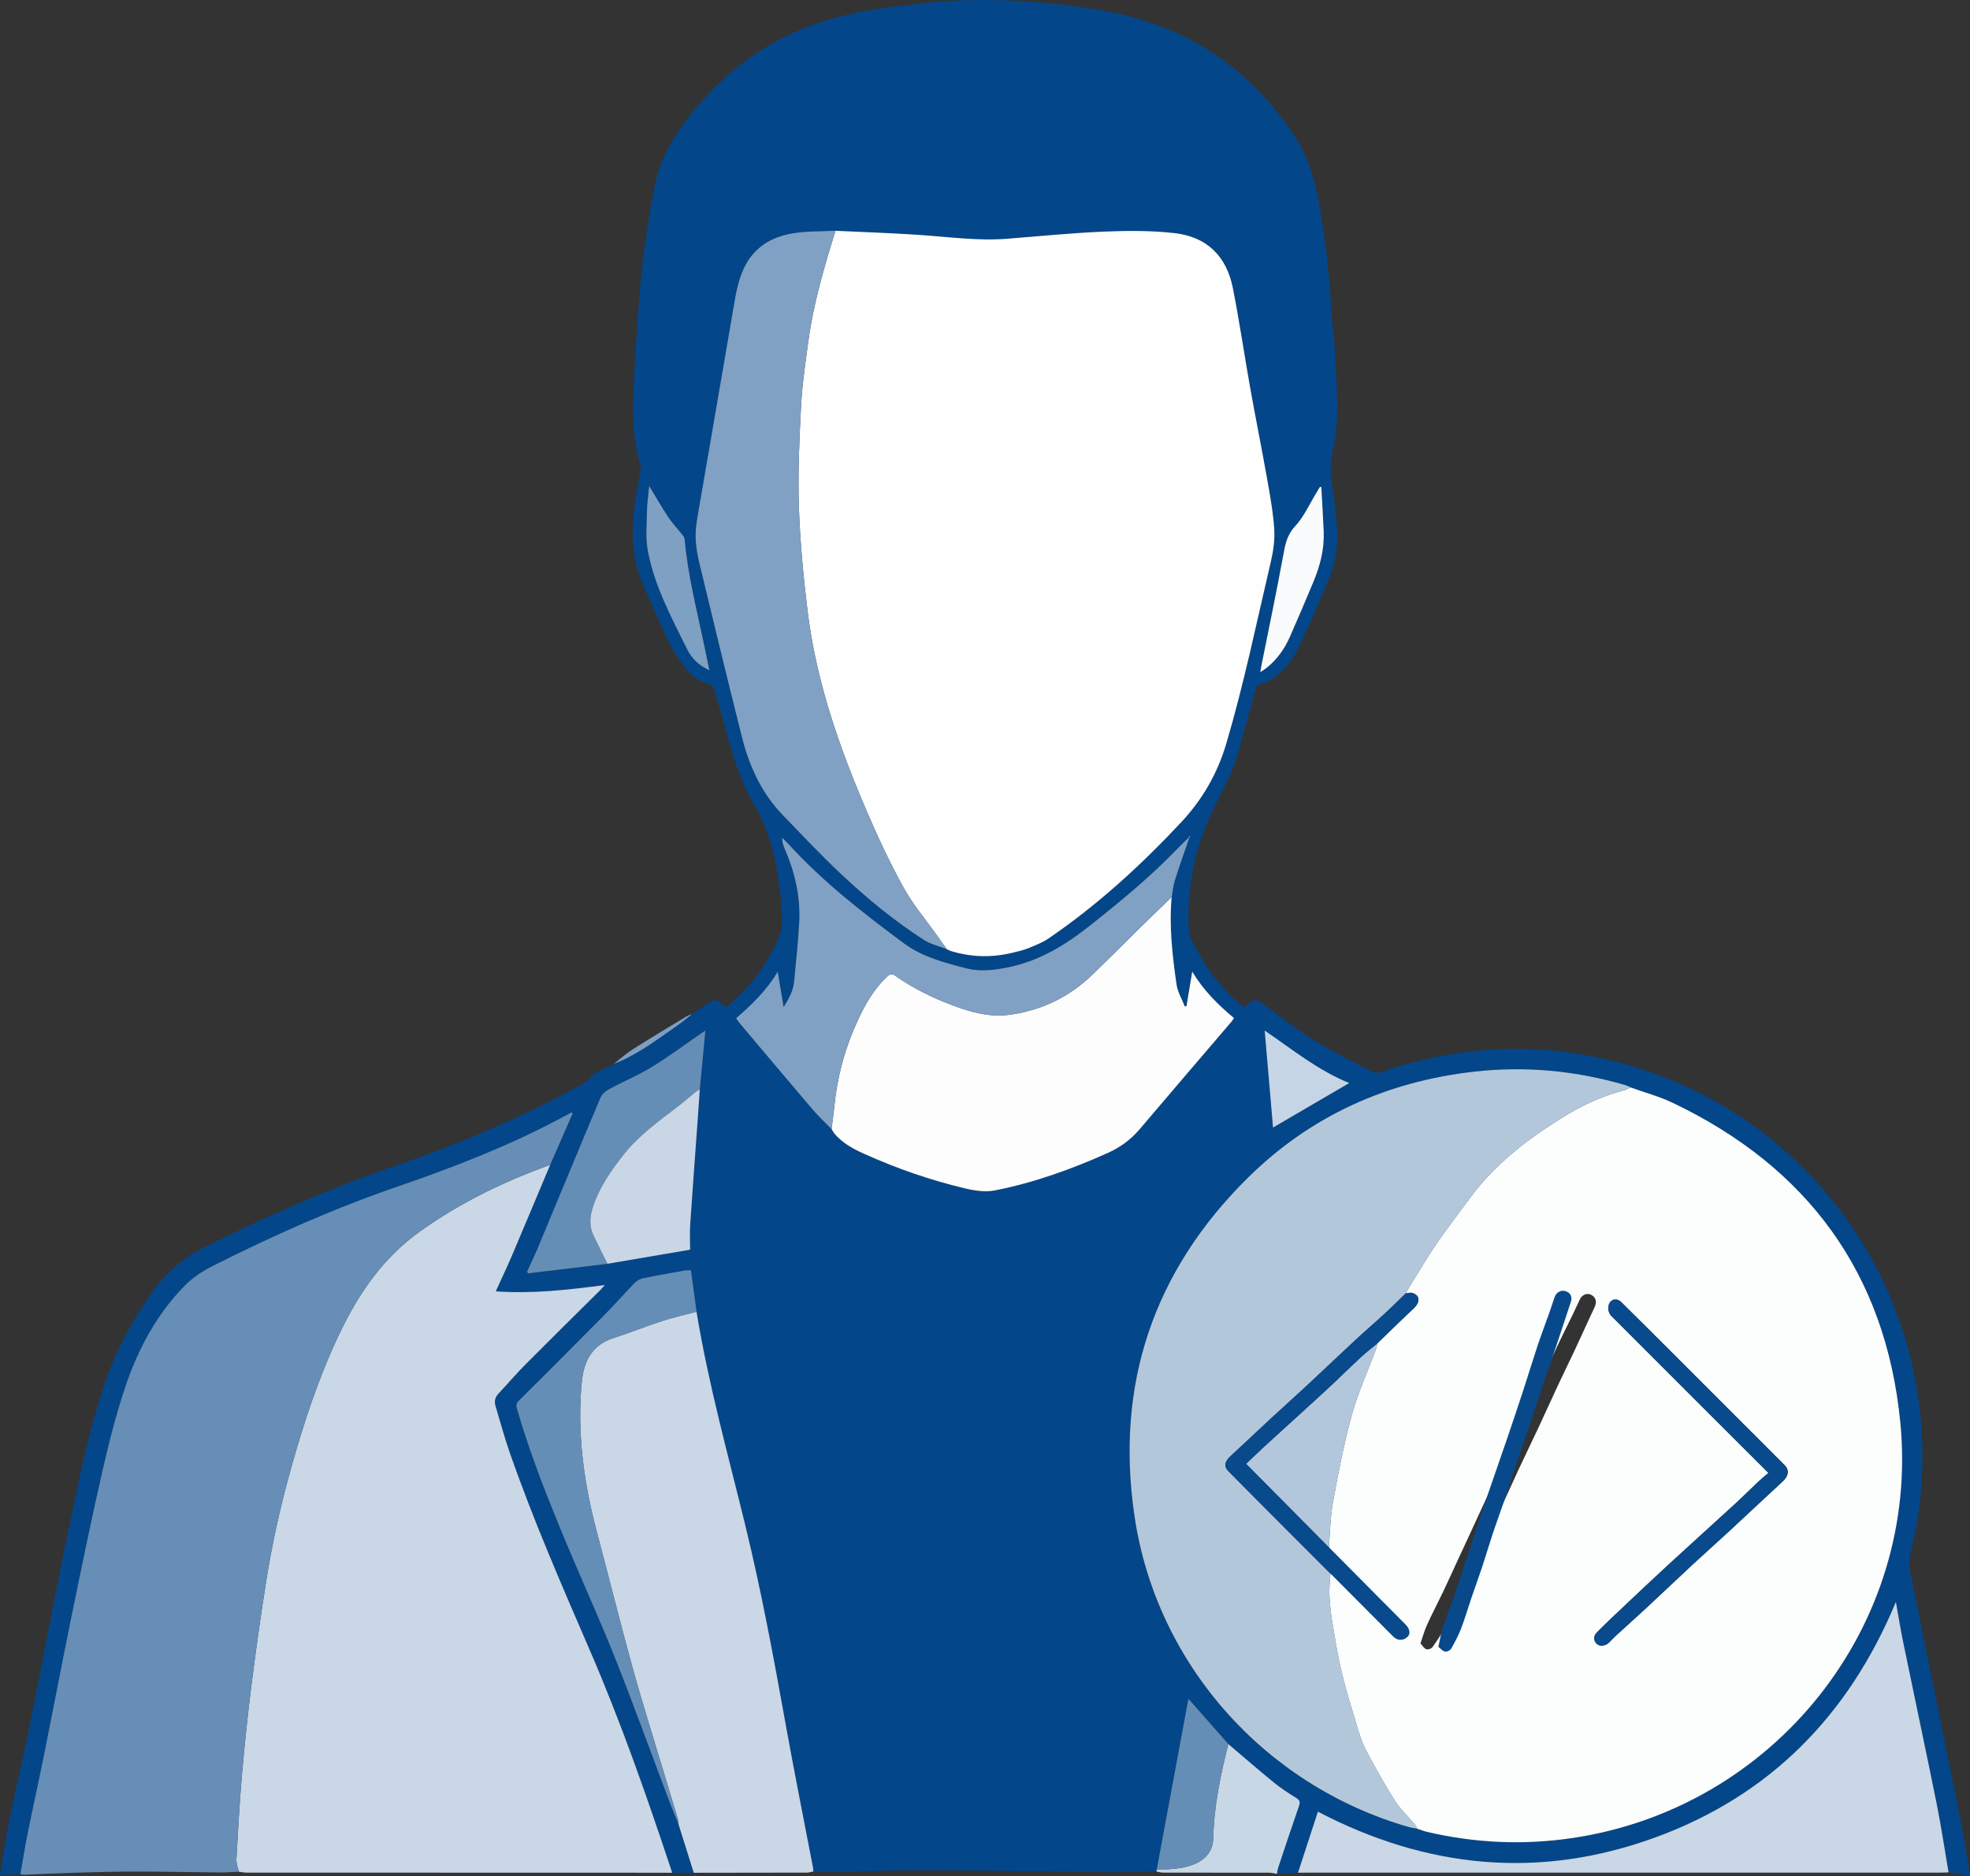 <?xml version="1.0" encoding="UTF-8"?>
<svg id="Layer_2" data-name="Layer 2" xmlns="http://www.w3.org/2000/svg" viewBox="0 0 824.25 785.03">
  <rect x="0" y="0" width="824.25" height="785.03" fill="#333333" stroke="none"/>
  <defs>
    <style>
      .cls-1 {
        fill: #08498c;
      }

      .cls-1, .cls-2, .cls-3, .cls-4, .cls-5, .cls-6, .cls-7, .cls-8, .cls-9, .cls-10, .cls-11, .cls-12, .cls-13, .cls-14, .cls-15, .cls-16, .cls-17, .cls-18, .cls-19 {
        stroke-width: 0px;
      }

      .cls-2 {
        fill: #658eb7;
      }

      .cls-3 {
        fill: #7c9fc2;
      }

      .cls-4 {
        fill: #094a8d;
      }

      .cls-5 {
        fill: #c9d7e6;
      }

      .cls-6 {
        fill: #b2c7db;
      }

      .cls-7 {
        fill: #094a8c;
      }

      .cls-8 {
        fill: #03468a;
      }

      .cls-9 {
        fill: #80a1c4;
      }

      .cls-10 {
        fill: #7ea0c3;
      }

      .cls-11 {
        fill: #fcfdfd;
      }

      .cls-12 {
        fill: #c8d6e6;
      }

      .cls-13 {
        fill: #b3c7db;
      }

      .cls-14 {
        fill: #c8d7e6;
      }

      .cls-15 {
        fill: #fdfdfe;
      }

      .cls-16 {
        fill: #fafbfc;
      }

      .cls-17 {
        fill: #c6d5e5;
      }

      .cls-18 {
        fill: #668eb7;
      }

      .cls-19 {
        fill: #fefefe;
      }
    </style>
  </defs>
  <g id="Layer_5" data-name="Layer 5">
    <g>
      <path class="cls-8" d="M483.86,783.12c-6.45.11-12.89.33-19.34.31-8.96-.03-17.93-.25-26.89-.34-18.49-.18-36.99-.46-55.48-.44-11.12.01-22.24.56-33.36.79-2.81.06-5.63-.2-8.44-.31-.09-.72-.14-1.45-.27-2.16-3.78-19.75-7.75-39.46-11.31-59.25-5.04-27.98-10.2-55.92-16.95-83.57-7.24-29.65-15.45-59.09-20.38-89.27-.78-5.72-1.55-11.45-2.36-17.37-1.01.06-1.97.03-2.9.2-5.7,1.02-11.41,2.02-17.09,3.2-1.24.26-2.59.96-3.47,1.86-4.17,4.27-8.09,8.78-12.28,13.02-11.97,12.11-24.03,24.14-36.08,36.17-.99.99-1.47,1.8-1.03,3.34,5.54,19.18,12.92,37.68,20.58,56.07,6.77,16.23,14.1,32.22,20.58,48.56,7.94,20.01,15.25,40.27,22.86,60.41,1.15,3.05,2.43,6.05,3.66,9.07,2.12,6.75,4.24,13.51,6.36,20.26-3.04,0-6.08,0-9.12,0-.01-.16,0-.33-.04-.48-10.38-31.28-21.23-62.39-34.32-92.66-11.83-27.35-23.74-54.67-33.55-82.84-2.23-6.4-3.97-12.96-5.92-19.45-.59-1.95-.11-3.61,1.29-5.11,3.8-4.07,7.42-8.32,11.35-12.27,10.3-10.37,20.73-20.62,31.11-30.92.56-.56,1.07-1.18,1.99-2.22-15.47,2.04-30.23,3.72-45.62,2.65,2.41-5.3,4.67-10.02,6.72-14.83,5.4-12.7,10.72-25.44,16.07-38.16,3.12-7.16,6.24-14.32,9.37-21.47-.19-.12-.38-.25-.57-.37-1.91,1.02-3.82,2.04-5.74,3.06-21.42,11.29-43.94,20-66.77,27.85-26.64,9.16-52.28,20.55-77.38,33.22-4.26,2.15-8.49,4.9-11.82,8.28-11.76,11.96-19.54,26.52-24.84,42.23-3.91,11.59-6.92,23.52-9.64,35.45-4.57,20.03-8.7,40.17-12.83,60.3-4.01,19.57-7.74,39.21-11.67,58.8-2.21,10.98-4.64,21.92-6.86,32.89-1.11,5.52-1.97,11.1-2.94,16.65-2.73.13-5.45.26-8.54.4,1.39-8.25,2.52-16.3,4.13-24.24,2.48-12.27,5.47-24.43,7.94-36.7,5.6-27.86,10.78-55.8,16.58-83.61,4.33-20.78,8.49-41.63,15.36-61.79,4.65-13.65,11.51-26.14,19.81-37.86,5.7-8.06,12.99-14.28,21.87-18.69,25.92-12.87,52.29-24.61,79.73-33.95,27.42-9.33,53.97-20.73,79.3-34.84.35-.2.84-.32,1.02-.62,2.55-4.22,7.46-4.8,11.15-7.24.82-.32,1.65-.61,2.46-.97,8.69-3.83,16.19-9.58,23.93-14.92,2.16-1.49,4.15-3.21,6.22-4.83,1.54-1.04,3.11-2.03,4.61-3.12,5.02-3.65,5.19-3.66,9.64.2,9.72-7.78,17.01-17.46,21.91-28.83,2.22-5.15,1.54-10.83,1.05-16.29-1.23-13.69-3.95-27.25-10.88-39.1-8.89-15.2-11.8-32.2-16.92-48.55-.47-1.49-1.02-2.2-2.57-2.6-3.95-1.03-7.21-3.43-9.63-6.61-2.58-3.39-5.02-6.98-6.87-10.8-3.8-7.85-7.11-15.93-10.7-23.88-5.7-12.6-4.95-25.65-2.81-38.8.5-3.1,1.21-6.16,1.76-9.25.11-.61.11-1.3-.07-1.89-3.03-9.96-3.59-20.2-3.03-30.48.9-16.34,1.69-32.71,3.27-49,1.18-12.2,3.26-24.33,5.41-36.41,2.04-11.46,7.61-21.38,14.77-30.44,12.82-16.22,28.4-28.9,47.71-36.64,11.53-4.62,23.6-7.3,35.89-8.88,8.97-1.15,17.97-2.36,26.99-2.76,21.77-.95,43.41.54,64.85,4.63,33.16,6.32,58.98,23.61,77.6,51.74,6.64,10.03,9.33,21.38,11.2,33,2.27,14.04,3.84,28.16,4.45,42.38.15,3.46.95,6.89,1.08,10.35.57,15.14,2.77,30.36-.42,45.38-1.24,5.85-1.22,11.3-.19,17.05.88,4.91,1.24,9.93,1.73,14.91.82,8.22-.54,16.15-3.75,23.7-3.75,8.85-7.6,17.66-11.69,26.36-2.74,5.81-6.28,11.15-12.03,14.55-1.17.69-2.42,1.51-3.71,1.69-2,.29-2.51,1.43-2.97,3.13-2.26,8.42-4.74,16.79-6.97,25.22-2.27,8.6-6.69,16.2-10.51,24.12-7.76,16.1-11.36,33.21-10.25,51.17.06.95.22,1.96.64,2.79,5.6,11.05,12.28,21.28,22.36,28.96.04,0,.24.02.33-.06,3.57-3.55,4.34-3.62,8.42-.7,7.03,5.03,13.83,10.44,21.16,14.97,7.81,4.83,16.1,8.88,24.27,13.1.93.48,2.5.08,3.65-.31,37.71-12.74,75.4-12.77,112.94.47,60.53,21.34,103.75,75.24,111.81,139.05,2.64,20.92,1.42,41.62-3.67,62.07-.67,2.69-.65,5.17-.11,7.84,7.16,35.06,14.3,70.12,21.33,105.21,1.41,7.04,2.37,14.18,3.65,21.97-3.19-.54-6.07-1.04-8.96-1.53-1.64-9.54-3.05-19.14-4.96-28.63-4.53-22.47-9.33-44.9-13.95-67.35-1.14-5.52-2.03-11.09-3.13-17.19-19.83,47.67-52.94,81.24-101.07,98.69-48.2,17.48-95.2,12.88-140.76-10.93-2.84,8.7-5.59,17.13-8.34,25.56-2.92.16-5.84.31-8.76.47.13-.78.15-1.6.4-2.34,2.88-8.66,5.76-17.32,8.75-25.94.57-1.63.5-2.51-1.11-3.5-3.23-1.98-6.44-4.07-9.37-6.46-6.44-5.24-12.7-10.7-19.04-16.08-5.44-6.17-10.88-12.34-16.71-18.96-4.47,24.08-8.86,47.75-13.25,71.42l-.11.85ZM254.16,528.85c11.47-1.96,22.93-3.92,34.59-5.9,0-3.82-.19-7.14.03-10.42,1.01-14.97,2.14-29.93,3.21-44.89.28-3.92.54-7.83.81-11.75.77-8.11,1.55-16.23,2.35-24.67-.96.65-1.62,1.09-2.27,1.54-6.71,4.61-13.24,9.51-20.17,13.74-5.7,3.47-11.93,6.06-17.81,9.24-1.46.79-3.03,2.12-3.65,3.59-8.74,20.72-17.31,41.51-25.96,62.26-1.47,3.54-3.15,6.99-4.73,10.48.12.25.24.51.37.76,11.08-1.33,22.16-2.65,33.24-3.98ZM497.31,350.52c-1.66,1.62-3.35,3.21-4.96,4.88-11.23,11.65-23.69,21.88-36.36,31.91-10.47,8.28-21.42,14.99-34.8,17.57-5.95,1.15-11.39,1.77-17.43.18-9.04-2.38-17.97-4.71-25.59-10.36-17.13-12.7-33.94-25.78-48.37-41.63-.81-.89-1.73-1.67-2.6-2.51.05,1.78.51,3.22,1.11,4.61,4.24,9.76,6.6,19.94,6.08,30.59-.41,8.28-1.41,16.54-2.12,24.81-.34,3.94-2.16,7.23-4.42,10.85-.84-5.1-1.6-9.69-2.46-14.85-4.76,7.99-10.84,13.85-17.42,19.49.5.71.87,1.32,1.32,1.86,10.25,12.15,20.46,24.33,30.78,36.42,2.44,2.85,5.22,5.41,7.84,8.1.47.73.86,1.53,1.43,2.17,3.28,3.73,7.53,6.08,11.96,8.08,13.73,6.2,27.91,11.14,42.56,14.6,4,.94,8.46,1.6,12.4.82,16.38-3.23,32.04-8.86,47.26-15.69,5.14-2.31,9.6-5.53,13.29-9.9,12.79-15.1,25.7-30.11,38.55-45.16.34-.4.6-.89.92-1.37-6.7-5.59-12.76-11.58-17.46-19.45-.84,5.06-1.62,9.75-2.4,14.44-.23.06-.46.11-.7.17-1.2-3.12-3.04-6.14-3.49-9.36-1.7-12.08-3.13-24.21-2.01-36.45.43-2.35.61-4.78,1.33-7.04,1.87-5.91,3.96-11.75,5.97-17.62.13-.27.27-.53.4-.8-.1-.05-.21-.09-.31-.14-.1.25-.2.5-.31.76ZM349.57,96.57c-5.95.32-11.99.13-17.84,1.09-9.19,1.52-16.56,5.99-20.64,14.98-2.52,5.54-3.38,11.4-4.38,17.29-4.66,27.35-9.44,54.67-14.12,82.02-.69,4.04-1.53,8.13-1.53,12.2,0,3.91.69,7.9,1.61,11.72,5.81,24.16,11.67,48.31,17.72,72.41,3.06,12.22,8.16,23.51,17.05,32.72,8.08,8.36,16.04,16.86,24.51,24.81,10.78,10.11,22.2,19.52,34.65,27.54,2.83,1.82,6.33,2.59,9.53,3.84.59.26,1.15.59,1.76.78q12.95,3.94,26.15.61c2.03-.51,4.12-.93,6.05-1.73,2.97-1.22,6.05-2.39,8.67-4.18,20.45-13.95,38.59-30.55,55.47-48.61,8.89-9.51,15.14-20.32,18.85-32.86,7.43-25.12,12.69-50.76,18.67-76.22,1.04-4.44,1.71-9.16,1.4-13.68-.48-7.07-1.76-14.1-3-21.09-2.24-12.64-4.79-25.23-7.05-37.87-2.49-13.91-4.51-27.91-7.25-41.77-2.67-13.5-11.01-21.56-24.61-23.05-9.66-1.06-19.52-1.02-29.25-.61-13.47.57-26.9,1.91-40.35,2.98-12.48,1-24.83-.78-37.23-1.61-11.6-.78-23.22-1.16-34.83-1.71ZM682.21,455.02c-.73-.31-1.43-.7-2.19-.92-20.8-6.1-41.98-8.08-63.53-5.61-36.39,4.16-68.25,18.56-94.31,44.26-39.68,39.14-55.74,86.85-47.5,141.98,9.22,61.7,54.5,112.43,114.51,129.76,1.22.35,2.5.51,3.76.76,1.38.45,2.73.99,4.14,1.32,19.97,4.66,40.1,5.59,60.4,2.63,84.82-12.37,145.94-88.81,137.6-174.03-6.09-62.22-38.77-106.73-95.18-133.66-5.65-2.7-11.79-4.34-17.7-6.48ZM552.84,203.81c-.19-.02-.38-.04-.57-.06-.45.75-.89,1.5-1.35,2.25-2.96,4.81-5.31,10.2-9.08,14.27-3.5,3.77-4.14,7.82-4.98,12.39-2.81,15.32-6.02,30.57-9.07,45.85-.14.72-.25,1.45-.47,2.79,1.34-.93,2.16-1.43,2.89-2.02,4.22-3.44,7.28-7.79,9.46-12.72,3.39-7.68,6.69-15.41,9.91-23.16,2.79-6.7,4.57-13.64,4.27-20.97-.26-6.21-.66-12.41-1-18.61ZM296.83,280.48c-.8-3.85-1.59-7.69-2.4-11.54-3.03-14.35-6.66-28.59-7.96-43.26-.06-.64-.5-1.31-.92-1.85-1.98-2.52-4.21-4.85-5.98-7.51-2.74-4.12-5.18-8.44-7.92-12.97-.36,3.78-.89,7.14-.94,10.51-.09,5.56-.65,11.26.37,16.65,2.77,14.74,9.86,27.9,16.44,41.19,1.88,3.8,5,6.86,9.33,8.78ZM532.64,471.83c10.57-6.18,21.17-12.37,31.89-18.63-12.82-5.13-23.69-13.97-35.38-21.96,1.19,13.83,2.35,27.35,3.49,40.6Z"/>
      <path class="cls-5" d="M230.22,487.38c-5.35,12.72-10.66,25.46-16.07,38.16-2.05,4.81-4.31,9.52-6.72,14.83,15.39,1.07,30.15-.61,45.62-2.65-.93,1.04-1.43,1.66-1.99,2.22-10.37,10.3-20.8,20.55-31.11,30.92-3.92,3.95-7.54,8.2-11.35,12.27-1.4,1.5-1.88,3.16-1.29,5.11,1.95,6.49,3.69,13.06,5.92,19.45,9.81,28.17,21.72,55.48,33.55,82.84,13.09,30.27,23.95,61.38,34.32,92.66.05.15.03.32.04.48-7.03-.01-14.06-.04-21.09-.04-52.27,0-104.54,0-156.81-.02-1.11,0-2.21-.26-3.32-.39-.36-1.71-1.1-3.44-1.01-5.12.66-11.9,1.31-23.81,2.34-35.69,1.08-12.43,2.39-24.85,3.95-37.22,1.78-14.13,3.77-28.24,5.97-42.31,2.52-16.16,6.03-32.11,10.43-47.88,5.4-19.37,11.62-38.41,20.28-56.62,8.09-17.01,18.31-32.04,34-43.22,16.81-11.97,35.05-20.81,54.34-27.76Z"/>
      <path class="cls-18" d="M230.22,487.38c-19.29,6.95-37.53,15.79-54.34,27.76-15.69,11.17-25.91,26.21-34,43.22-8.67,18.21-14.88,37.25-20.28,56.62-4.39,15.77-7.9,31.72-10.43,47.88-2.2,14.07-4.19,28.18-5.97,42.31-1.56,12.38-2.87,24.79-3.95,37.22-1.03,11.87-1.67,23.78-2.34,35.69-.09,1.68.65,3.41,1.01,5.12-2.4.12-4.8.37-7.19.35-11.95-.1-23.9-.38-35.85-.39-8.96,0-17.92.28-26.87.53-6.61.19-13.21.54-19.81.8-.55.02-1.11-.14-1.66-.22.97-5.55,1.83-11.12,2.94-16.65,2.22-10.98,4.65-21.91,6.86-32.89,3.94-19.59,7.66-39.22,11.67-58.8,4.12-20.13,8.25-40.27,12.83-60.3,2.72-11.93,5.74-23.86,9.64-35.45,5.3-15.72,13.08-30.27,24.84-42.23,3.32-3.38,7.55-6.13,11.82-8.28,25.1-12.67,50.74-24.06,77.38-33.22,22.83-7.85,45.35-16.56,66.77-27.85,1.92-1.01,3.83-2.04,5.74-3.06.19.12.38.25.57.37-3.12,7.16-6.24,14.32-9.37,21.47Z"/>
      <path class="cls-5" d="M290.26,783.66c-2.12-6.75-4.24-13.51-6.36-20.26-.03-.55.04-1.12-.11-1.63-2.22-7.41-4.5-14.81-6.72-22.22-4.15-13.81-8.52-27.56-12.34-41.45-5.21-18.94-9.96-38-15-56.99-5.45-20.55-8.35-41.37-6.34-62.65.81-8.62,4.15-15.66,13.32-18.57,6.75-2.14,13.33-4.85,20.07-7.04,4.81-1.56,9.76-2.66,14.65-3.97,4.94,30.18,13.14,59.62,20.38,89.27,6.75,27.64,11.92,55.58,16.95,83.57,3.56,19.79,7.53,39.5,11.31,59.25.14.71.19,1.44.27,2.16-.91.16-1.83.47-2.74.47-15.78.04-31.57.05-47.35.07Z"/>
      <path class="cls-5" d="M543.07,783.65c2.75-8.43,5.5-16.86,8.34-25.56,45.56,23.81,92.56,28.41,140.76,10.93,48.13-17.45,81.24-51.02,101.07-98.69,1.1,6.1,1.99,11.67,3.13,17.19,4.63,22.46,9.42,44.88,13.95,67.35,1.91,9.49,3.32,19.08,4.96,28.63-1.21.04-2.42.11-3.63.11-88.24,0-176.47,0-264.71,0-1.29,0-2.59.03-3.88.04Z"/>
      <path class="cls-14" d="M513.94,729.81c6.34,5.37,12.6,10.83,19.04,16.08,2.93,2.39,6.14,4.48,9.37,6.46,1.61.99,1.68,1.86,1.11,3.5-3,8.62-5.87,17.28-8.75,25.94-.25.74-.27,1.56-.4,2.34-1.09-.17-2.18-.49-3.27-.49-14.81-.03-29.62-.01-44.44-.04-.91,0-1.83-.31-2.74-.47.04-.28.07-.57.11-.85,5.17,0,10.31-.17,15.24-2.03,5.27-2,8.28-5.78,8.4-10.95.31-13.45,3.05-26.5,6.32-39.48Z"/>
      <path class="cls-3" d="M289.49,424.42c-2.07,1.61-4.06,3.34-6.22,4.82-7.74,5.35-15.24,11.09-23.93,14.92-.8.35-1.64.65-2.46.97,2.64-2.05,5.14-4.32,7.96-6.11,7.4-4.69,14.92-9.18,22.42-13.72.67-.41,1.48-.59,2.23-.88Z"/>
      <path class="cls-11" d="M682.21,455.02c5.91,2.13,12.06,3.78,17.7,6.48,56.41,26.93,89.09,71.44,95.18,133.66,8.34,85.22-52.78,161.66-137.6,174.03-20.3,2.96-40.43,2.04-60.4-2.63-1.4-.33-2.76-.88-4.14-1.32-.34-.61-.6-1.28-1.04-1.81-2.82-3.39-6.1-6.48-8.44-10.16-4.22-6.63-8-13.55-11.73-20.47-1.48-2.74-2.53-5.77-3.44-8.76-2.4-7.93-4.89-15.86-6.84-23.91-1.73-7.12-2.87-14.39-4.09-21.63-.62-3.71-1-7.48-1.16-11.24-.12-2.91.27-5.84.43-8.75.2.14.41.26.58.43,8.59,8.61,17.18,17.23,25.75,25.86,1.76,1.77,4.15,1.82,5.95.06,1.17-1.14.92-3.21-.73-4.88-3.81-3.88-7.67-7.7-11.5-11.56-6.91-6.96-13.8-13.93-20.7-20.89.54-6.32.57-12.73,1.71-18.94,2.26-12.27,4.6-24.58,7.93-36.59,2.62-9.46,6.76-18.5,10.2-27.74.23-.63.23-1.34.34-2.01,5.06-4.88,10.06-9.82,15.19-14.61,2.89-2.7,2.87-5.51-.36-6.55-.84-.27-1.86.05-2.8.09.54-.97,1.04-1.97,1.62-2.91,3.73-5.99,7.29-12.1,11.28-17.92,4.48-6.54,9.37-12.79,14.05-19.19,5.99-8.18,13.24-15.17,21.1-21.46,5.34-4.28,11.11-8.06,16.89-11.73,8.22-5.23,17.01-9.33,26.5-11.79.88-.23,1.69-.75,2.53-1.13ZM739.92,616.35c-1.61,1.39-3.02,2.52-4.33,3.76-3.16,2.97-6.21,6.06-9.41,8.99-9.17,8.41-18.41,16.74-27.57,25.16-6.27,5.76-12.45,11.61-18.65,17.45-3.98,3.76-8,7.49-11.83,11.4-1.62,1.65-1.37,3.61.09,4.88,1.31,1.14,3.73.73,5.17-.81,1.02-1.09,2.09-2.15,3.19-3.16,4.04-3.7,8.14-7.35,12.16-11.08,6.68-6.21,13.28-12.5,19.96-18.7,4.88-4.53,9.87-8.94,14.76-13.46,7.54-6.98,15.02-14.03,22.57-21.01,2.26-2.09,2.68-4.62.77-6.55-6.91-6.96-13.87-13.87-20.81-20.81-8.56-8.56-17.12-17.14-25.69-25.7-7.33-7.31-14.66-14.62-22.02-21.89-1.48-1.47-3.56-1.35-4.62.1-1.18,1.61-.95,4.26.53,5.74,13.7,13.7,27.39,27.4,41.09,41.1,8.14,8.14,16.29,16.26,24.65,24.6ZM594.33,687.69c.8.87,1.43,2.02,2.37,2.42.66.28,2.15-.17,2.59-.78,1.89-2.63,3.73-5.34,5.22-8.22,2.13-4.11,3.91-8.4,5.89-12.59,2.04-4.32,4.19-8.6,6.19-12.94,2.07-4.48,3.99-9.04,6.07-13.53,1.95-4.22,4.07-8.36,6.04-12.57,2.23-4.76,4.35-9.58,6.58-14.34,2.75-5.88,5.59-11.72,8.34-17.6,2.84-6.07,5.59-12.17,8.42-18.24,2.13-4.55,4.36-9.05,6.49-13.59,2.93-6.28,5.8-12.6,8.72-18.88,1-2.15.4-4.11-1.64-5.08-1.65-.78-3.66.05-4.56,1.92-1.04,2.17-2.02,4.36-3.07,6.53-2.19,4.51-4.49,8.98-6.61,13.53-2.77,5.96-5.36,11.99-8.1,17.97-3.05,6.66-6.15,13.31-9.28,19.93-3.72,7.87-7.53,15.7-11.25,23.56-2.52,5.32-4.95,10.69-7.42,16.03-1.98,4.28-3.97,8.56-5.95,12.83-1.85,4-3.66,8.03-5.56,12.01-2.2,4.61-4.59,9.13-6.71,13.78-1.09,2.39-1.78,4.97-2.78,7.84Z"/>
      <path class="cls-19" d="M349.57,96.57c11.61.55,23.24.93,34.83,1.71,12.4.83,24.75,2.61,37.23,1.61,13.44-1.07,26.88-2.41,40.35-2.98,9.73-.41,19.59-.45,29.25.61,13.61,1.49,21.94,9.56,24.61,23.05,2.74,13.86,4.77,27.86,7.25,41.77,2.26,12.64,4.81,25.23,7.05,37.87,1.24,6.99,2.53,14.02,3,21.09.3,4.52-.36,9.24-1.4,13.68-5.98,25.46-11.24,51.1-18.67,76.22-3.71,12.54-9.96,23.35-18.85,32.86-16.88,18.06-35.02,34.65-55.47,48.61-2.62,1.79-5.71,2.95-8.67,4.18-1.93.79-4.02,1.21-6.05,1.73q-13.19,3.33-26.15-.61c-.61-.19-1.17-.51-1.76-.78-1.35-1.9-2.7-3.8-4.05-5.7-4.75-6.7-10.16-13.04-14.1-20.2-5.75-10.44-10.8-21.3-15.5-32.26-11.48-26.75-21-54.15-24.56-83.22-1.77-14.46-3.16-29.02-3.65-43.57-.47-14.01.16-28.08.89-42.09.47-9.15,1.82-18.28,3.06-27.37,2.15-15.79,6.62-31.03,11.36-46.19Z"/>
      <path class="cls-13" d="M682.21,455.02c-.84.38-1.65.9-2.53,1.13-9.49,2.46-18.27,6.55-26.5,11.79-5.78,3.68-11.55,7.46-16.89,11.73-7.86,6.29-15.11,13.28-21.1,21.46-4.68,6.4-9.57,12.65-14.05,19.19-3.99,5.82-7.55,11.93-11.28,17.92-.59.94-1.08,1.94-1.62,2.91-3.02,2.92-5.99,5.9-9.08,8.74-3.95,3.65-8.06,7.14-12,10.8-6.76,6.27-13.41,12.65-20.16,18.93-5,4.65-10.11,9.18-15.12,13.82-5.71,5.29-11.34,10.67-17.07,15.93-2.38,2.18-2.83,4.26-.82,6.29,8.42,8.52,16.89,17,25.34,25.48,5.77,5.79,11.56,11.57,17.35,17.36-.16,2.92-.55,5.85-.43,8.75.16,3.76.54,7.53,1.16,11.24,1.21,7.24,2.36,14.51,4.09,21.63,1.95,8.05,4.43,15.98,6.84,23.91.91,3,1.96,6.02,3.44,8.76,3.73,6.92,7.51,13.84,11.73,20.47,2.34,3.69,5.62,6.78,8.44,10.16.44.52.69,1.2,1.04,1.81-1.25-.25-2.53-.4-3.76-.76-60.02-17.33-105.3-68.05-114.51-129.76-8.24-55.14,7.82-102.85,47.5-141.98,26.06-25.7,57.92-40.1,94.31-44.26,21.54-2.46,42.73-.49,63.53,5.61.75.22,1.46.61,2.19.92Z"/>
      <path class="cls-15" d="M490.23,375.36c-1.13,12.25.31,24.38,2.01,36.45.45,3.22,2.29,6.25,3.49,9.36.23-.06.46-.11.7-.17.78-4.69,1.56-9.38,2.4-14.44,4.7,7.87,10.76,13.86,17.46,19.45-.32.49-.57.97-.92,1.37-12.85,15.05-25.76,30.06-38.55,45.16-3.7,4.36-8.15,7.59-13.29,9.9-15.22,6.83-30.88,12.46-47.26,15.69-3.94.78-8.4.13-12.4-.82-14.65-3.46-28.83-8.4-42.56-14.6-4.43-2-8.68-4.35-11.96-8.08-.57-.65-.96-1.44-1.43-2.17.37-3.01.82-6,1.11-9.02,1.21-12.63,4.45-24.72,9.76-36.23,3.19-6.92,6.88-13.52,12.63-18.75,1.11-1.01,1.85-1.06,3.07-.2,7.5,5.27,15.68,9.28,24.25,12.49,7.62,2.86,15.47,5,23.64,3.89,13.23-1.8,24.84-7.32,34.5-16.62,6.8-6.54,13.44-13.25,20.17-19.86,4.37-4.29,8.79-8.53,13.18-12.8Z"/>
      <path class="cls-9" d="M349.57,96.57c-4.74,15.16-9.21,30.4-11.36,46.19-1.24,9.1-2.59,18.22-3.06,27.37-.73,14.01-1.35,28.08-.89,42.09.48,14.55,1.88,29.11,3.65,43.57,3.55,29.06,13.08,56.47,24.56,83.22,4.7,10.96,9.75,21.83,15.5,32.26,3.94,7.15,9.35,13.49,14.1,20.2,1.35,1.9,2.7,3.8,4.05,5.7-3.19-1.25-6.7-2.02-9.53-3.84-12.45-8.02-23.87-17.43-34.65-27.54-8.47-7.95-16.44-16.44-24.51-24.81-8.89-9.21-13.98-20.51-17.05-32.72-6.05-24.1-11.91-48.25-17.72-72.41-.92-3.82-1.61-7.81-1.61-11.72,0-4.07.84-8.16,1.53-12.2,4.68-27.34,9.46-54.67,14.12-82.02,1-5.89,1.86-11.74,4.38-17.29,4.09-8.99,11.45-13.46,20.64-14.98,5.85-.97,11.89-.77,17.84-1.09Z"/>
      <path class="cls-9" d="M490.23,375.36c-4.4,4.26-8.81,8.51-13.18,12.8-6.74,6.61-13.37,13.32-20.17,19.86-9.67,9.29-21.28,14.82-34.5,16.62-8.17,1.11-16.02-1.03-23.64-3.89-8.57-3.21-16.74-7.22-24.25-12.49-1.22-.86-1.96-.81-3.07.2-5.74,5.23-9.44,11.83-12.63,18.75-5.31,11.51-8.56,23.6-9.76,36.23-.29,3.01-.73,6.01-1.11,9.02-2.62-2.69-5.41-5.25-7.84-8.1-10.32-12.09-20.54-24.27-30.78-36.42-.45-.54-.82-1.14-1.32-1.86,6.57-5.65,12.66-11.5,17.42-19.49.85,5.15,1.61,9.75,2.46,14.85,2.26-3.62,4.08-6.91,4.42-10.85.72-8.27,1.71-16.53,2.12-24.81.53-10.65-1.84-20.83-6.08-30.59-.6-1.38-1.06-2.83-1.11-4.61.87.83,1.79,1.62,2.6,2.51,14.42,15.85,31.24,28.93,48.37,41.63,7.62,5.65,16.55,7.98,25.59,10.36,6.04,1.59,11.48.97,17.43-.18,13.38-2.58,24.33-9.29,34.8-17.57,12.68-10.03,25.13-20.26,36.36-31.91,1.61-1.67,3.3-3.26,4.96-4.88.07.06.15.12.22.18-2.01,5.87-4.1,11.71-5.97,17.62-.71,2.26-.9,4.69-1.33,7.04Z"/>
      <path class="cls-2" d="M291.44,548.88c-4.89,1.31-9.85,2.41-14.65,3.97-6.74,2.18-13.32,4.9-20.07,7.04-9.17,2.91-12.5,9.94-13.32,18.57-2.01,21.28.89,42.1,6.34,62.65,5.03,18.99,9.78,38.05,15,56.99,3.83,13.9,8.2,27.65,12.34,41.45,2.22,7.41,4.5,14.81,6.72,22.22.15.51.08,1.09.11,1.63-1.22-3.02-2.51-6.02-3.66-9.07-7.61-20.14-14.92-40.4-22.86-60.41-6.48-16.34-13.82-32.33-20.58-48.56-7.67-18.39-15.04-36.89-20.58-56.07-.45-1.54.04-2.35,1.03-3.34,12.05-12.03,24.11-24.06,36.08-36.17,4.19-4.24,8.11-8.75,12.28-13.02.88-.9,2.23-1.6,3.47-1.86,5.67-1.18,11.38-2.18,17.09-3.2.93-.17,1.89-.14,2.9-.2.8,5.93,1.58,11.65,2.36,17.37Z"/>
      <path class="cls-2" d="M254.16,528.85c-11.08,1.33-22.16,2.65-33.24,3.98-.12-.25-.24-.5-.37-.76,1.58-3.49,3.26-6.94,4.73-10.48,8.65-20.76,17.22-41.55,25.96-62.26.62-1.46,2.19-2.8,3.65-3.59,5.89-3.18,12.12-5.76,17.81-9.24,6.94-4.23,13.47-9.13,20.17-13.74.65-.45,1.31-.89,2.27-1.54-.8,8.44-1.58,16.55-2.35,24.67-.66.41-1.38.75-1.98,1.24-2.32,1.86-4.56,3.84-6.91,5.66-8.09,6.25-16.49,12.14-22.91,20.28-5.31,6.73-10.2,13.69-12.9,21.95-1.32,4.03-1.67,8.03.19,11.96,1.89,3.99,3.91,7.92,5.87,11.88Z"/>
      <path class="cls-12" d="M254.16,528.85c-1.96-3.96-3.98-7.89-5.87-11.88-1.86-3.93-1.5-7.93-.19-11.96,2.7-8.26,7.59-15.22,12.9-21.95,6.42-8.14,14.82-14.03,22.91-20.28,2.36-1.82,4.59-3.79,6.91-5.66.6-.48,1.32-.83,1.98-1.24-.27,3.92-.53,7.84-.81,11.75-1.08,14.96-2.2,29.92-3.21,44.89-.22,3.29-.03,6.6-.03,10.42-11.65,1.99-23.12,3.95-34.59,5.9Z"/>
      <path class="cls-2" d="M513.94,729.81c-3.27,12.97-6.01,26.02-6.32,39.48-.12,5.17-3.13,8.95-8.4,10.95-4.93,1.87-10.07,2.03-15.24,2.03,4.39-23.67,8.78-47.33,13.25-71.42,5.84,6.62,11.27,12.79,16.71,18.96Z"/>
      <path class="cls-16" d="M552.84,203.81c.34,6.2.74,12.41,1,18.61.3,7.32-1.48,14.27-4.27,20.97-3.23,7.75-6.52,15.48-9.91,23.16-2.18,4.93-5.24,9.27-9.46,12.72-.73.6-1.55,1.09-2.89,2.02.23-1.34.33-2.07.47-2.79,3.05-15.28,6.26-30.53,9.07-45.85.84-4.57,1.49-8.62,4.98-12.39,3.77-4.06,6.11-9.45,9.08-14.27.46-.74.9-1.5,1.35-2.25.19.02.38.04.57.06Z"/>
      <path class="cls-10" d="M296.83,280.48c-4.33-1.92-7.45-4.97-9.33-8.78-6.57-13.28-13.67-26.45-16.44-41.19-1.01-5.38-.45-11.09-.37-16.65.05-3.37.59-6.72.94-10.51,2.74,4.53,5.18,8.85,7.92,12.97,1.77,2.65,4,4.99,5.98,7.51.42.53.87,1.2.92,1.85,1.3,14.67,4.94,28.91,7.96,43.26.81,3.84,1.6,7.69,2.4,11.54Z"/>
      <path class="cls-17" d="M532.64,471.83c-1.14-13.25-2.3-26.77-3.49-40.6,11.69,8,22.56,16.84,35.38,21.96-10.71,6.26-21.32,12.46-31.89,18.63Z"/>
      <path class="cls-9" d="M497.31,350.52c.1-.25.2-.5.31-.76.1.05.21.09.31.14-.13.27-.27.53-.4.8-.07-.06-.14-.12-.22-.18Z"/>
      <path class="cls-6" d="M576.19,562.23c-.11.67-.1,1.39-.34,2.01-3.44,9.24-7.58,18.28-10.2,27.74-3.32,12.01-5.67,24.32-7.93,36.59-1.14,6.21-1.18,12.62-1.71,18.94-11.52-11.63-23.05-23.25-34.65-34.96,2.57-2.44,5.05-4.87,7.61-7.22,8.56-7.84,17.19-15.61,25.73-23.48,5.04-4.65,9.92-9.49,14.95-14.16,2.08-1.93,4.36-3.65,6.54-5.46Z"/>
      <path class="cls-4" d="M739.92,616.35c-8.36-8.34-16.51-16.47-24.65-24.6-13.7-13.7-27.4-27.4-41.09-41.1-1.47-1.47-1.7-4.13-.53-5.74,1.06-1.44,3.14-1.56,4.62-.1,7.36,7.27,14.7,14.58,22.02,21.89,8.57,8.56,17.12,17.13,25.69,25.7,6.94,6.94,13.9,13.85,20.81,20.81,1.91,1.93,1.49,4.46-.77,6.55-7.55,6.98-15.03,14.03-22.57,21.01-4.89,4.52-9.88,8.93-14.76,13.46-6.68,6.2-13.28,12.49-19.96,18.7-4.01,3.73-8.11,7.37-12.16,11.08-1.1,1.01-2.17,2.07-3.19,3.16-1.43,1.53-3.86,1.94-5.17.81-1.46-1.27-1.71-3.23-.09-4.88,3.83-3.91,7.84-7.64,11.83-11.4,6.19-5.84,12.38-11.69,18.65-17.45,9.16-8.42,18.4-16.75,27.57-25.16,3.2-2.93,6.25-6.02,9.41-8.99,1.31-1.24,2.72-2.37,4.33-3.76Z"/>
      <path class="cls-7" d="M576.19,562.23c-2.19,1.81-4.46,3.53-6.54,5.46-5.03,4.67-9.9,9.51-14.95,14.16-8.53,7.87-17.16,15.64-25.73,23.48-2.56,2.34-5.04,4.77-7.61,7.22,11.61,11.71,23.13,23.34,34.65,34.96,6.9,6.96,13.8,13.93,20.7,20.89,3.83,3.86,7.69,7.68,11.5,11.56,1.65,1.68,1.9,3.75.73,4.88-1.81,1.76-4.19,1.71-5.95-.06-8.57-8.63-17.16-17.24-25.75-25.86-.17-.17-.39-.29-.58-.43-5.78-5.78-11.57-11.56-17.35-17.36-8.46-8.48-16.92-16.96-25.34-25.48-2-2.03-1.56-4.1.82-6.29,5.74-5.26,11.36-10.65,17.07-15.93,5.01-4.64,10.12-9.17,15.12-13.82,6.75-6.28,13.4-12.66,20.16-18.93,3.94-3.66,8.05-7.15,12-10.8,3.09-2.85,6.06-5.82,9.08-8.74.94-.05,1.96-.36,2.8-.09,3.22,1.04,3.24,3.85.36,6.55-5.13,4.8-10.14,9.74-15.19,14.61Z"/>
      <path class="cls-1" d="M601.82,689.16c.63-2.87.99-5.41,1.78-7.85,1.54-4.72,3.36-9.36,4.99-14.06,1.41-4.06,2.7-8.14,4.05-12.21,1.44-4.35,2.89-8.7,4.34-13.05,1.8-5.43,3.56-10.88,5.41-16.3,2.73-8.01,5.56-16,8.29-24.01,2.3-6.75,4.56-13.5,6.78-20.27,1.98-6.07,3.82-12.18,5.84-18.24,1.54-4.63,3.29-9.2,4.92-13.81.78-2.21,1.48-4.43,2.25-6.64.67-1.91,2.61-2.99,4.4-2.49,2.22.63,3.09,2.4,2.36,4.59-2.13,6.39-4.2,12.81-6.35,19.2-1.55,4.63-3.23,9.22-4.78,13.85-2.07,6.17-4.06,12.37-6.13,18.54-2.01,5.98-4.12,11.94-6.14,17.92-1.63,4.85-3.15,9.73-4.78,14.57-1.45,4.28-3.05,8.52-4.47,12.81-1.52,4.56-2.85,9.17-4.36,13.73-1.46,4.41-3.08,8.78-4.57,13.18-1.45,4.27-2.69,8.6-4.31,12.81-1.13,2.94-2.64,5.78-4.22,8.56-.37.64-1.82,1.29-2.53,1.12-1.02-.24-1.81-1.24-2.75-1.95Z"/>
    </g>
  </g>
</svg>